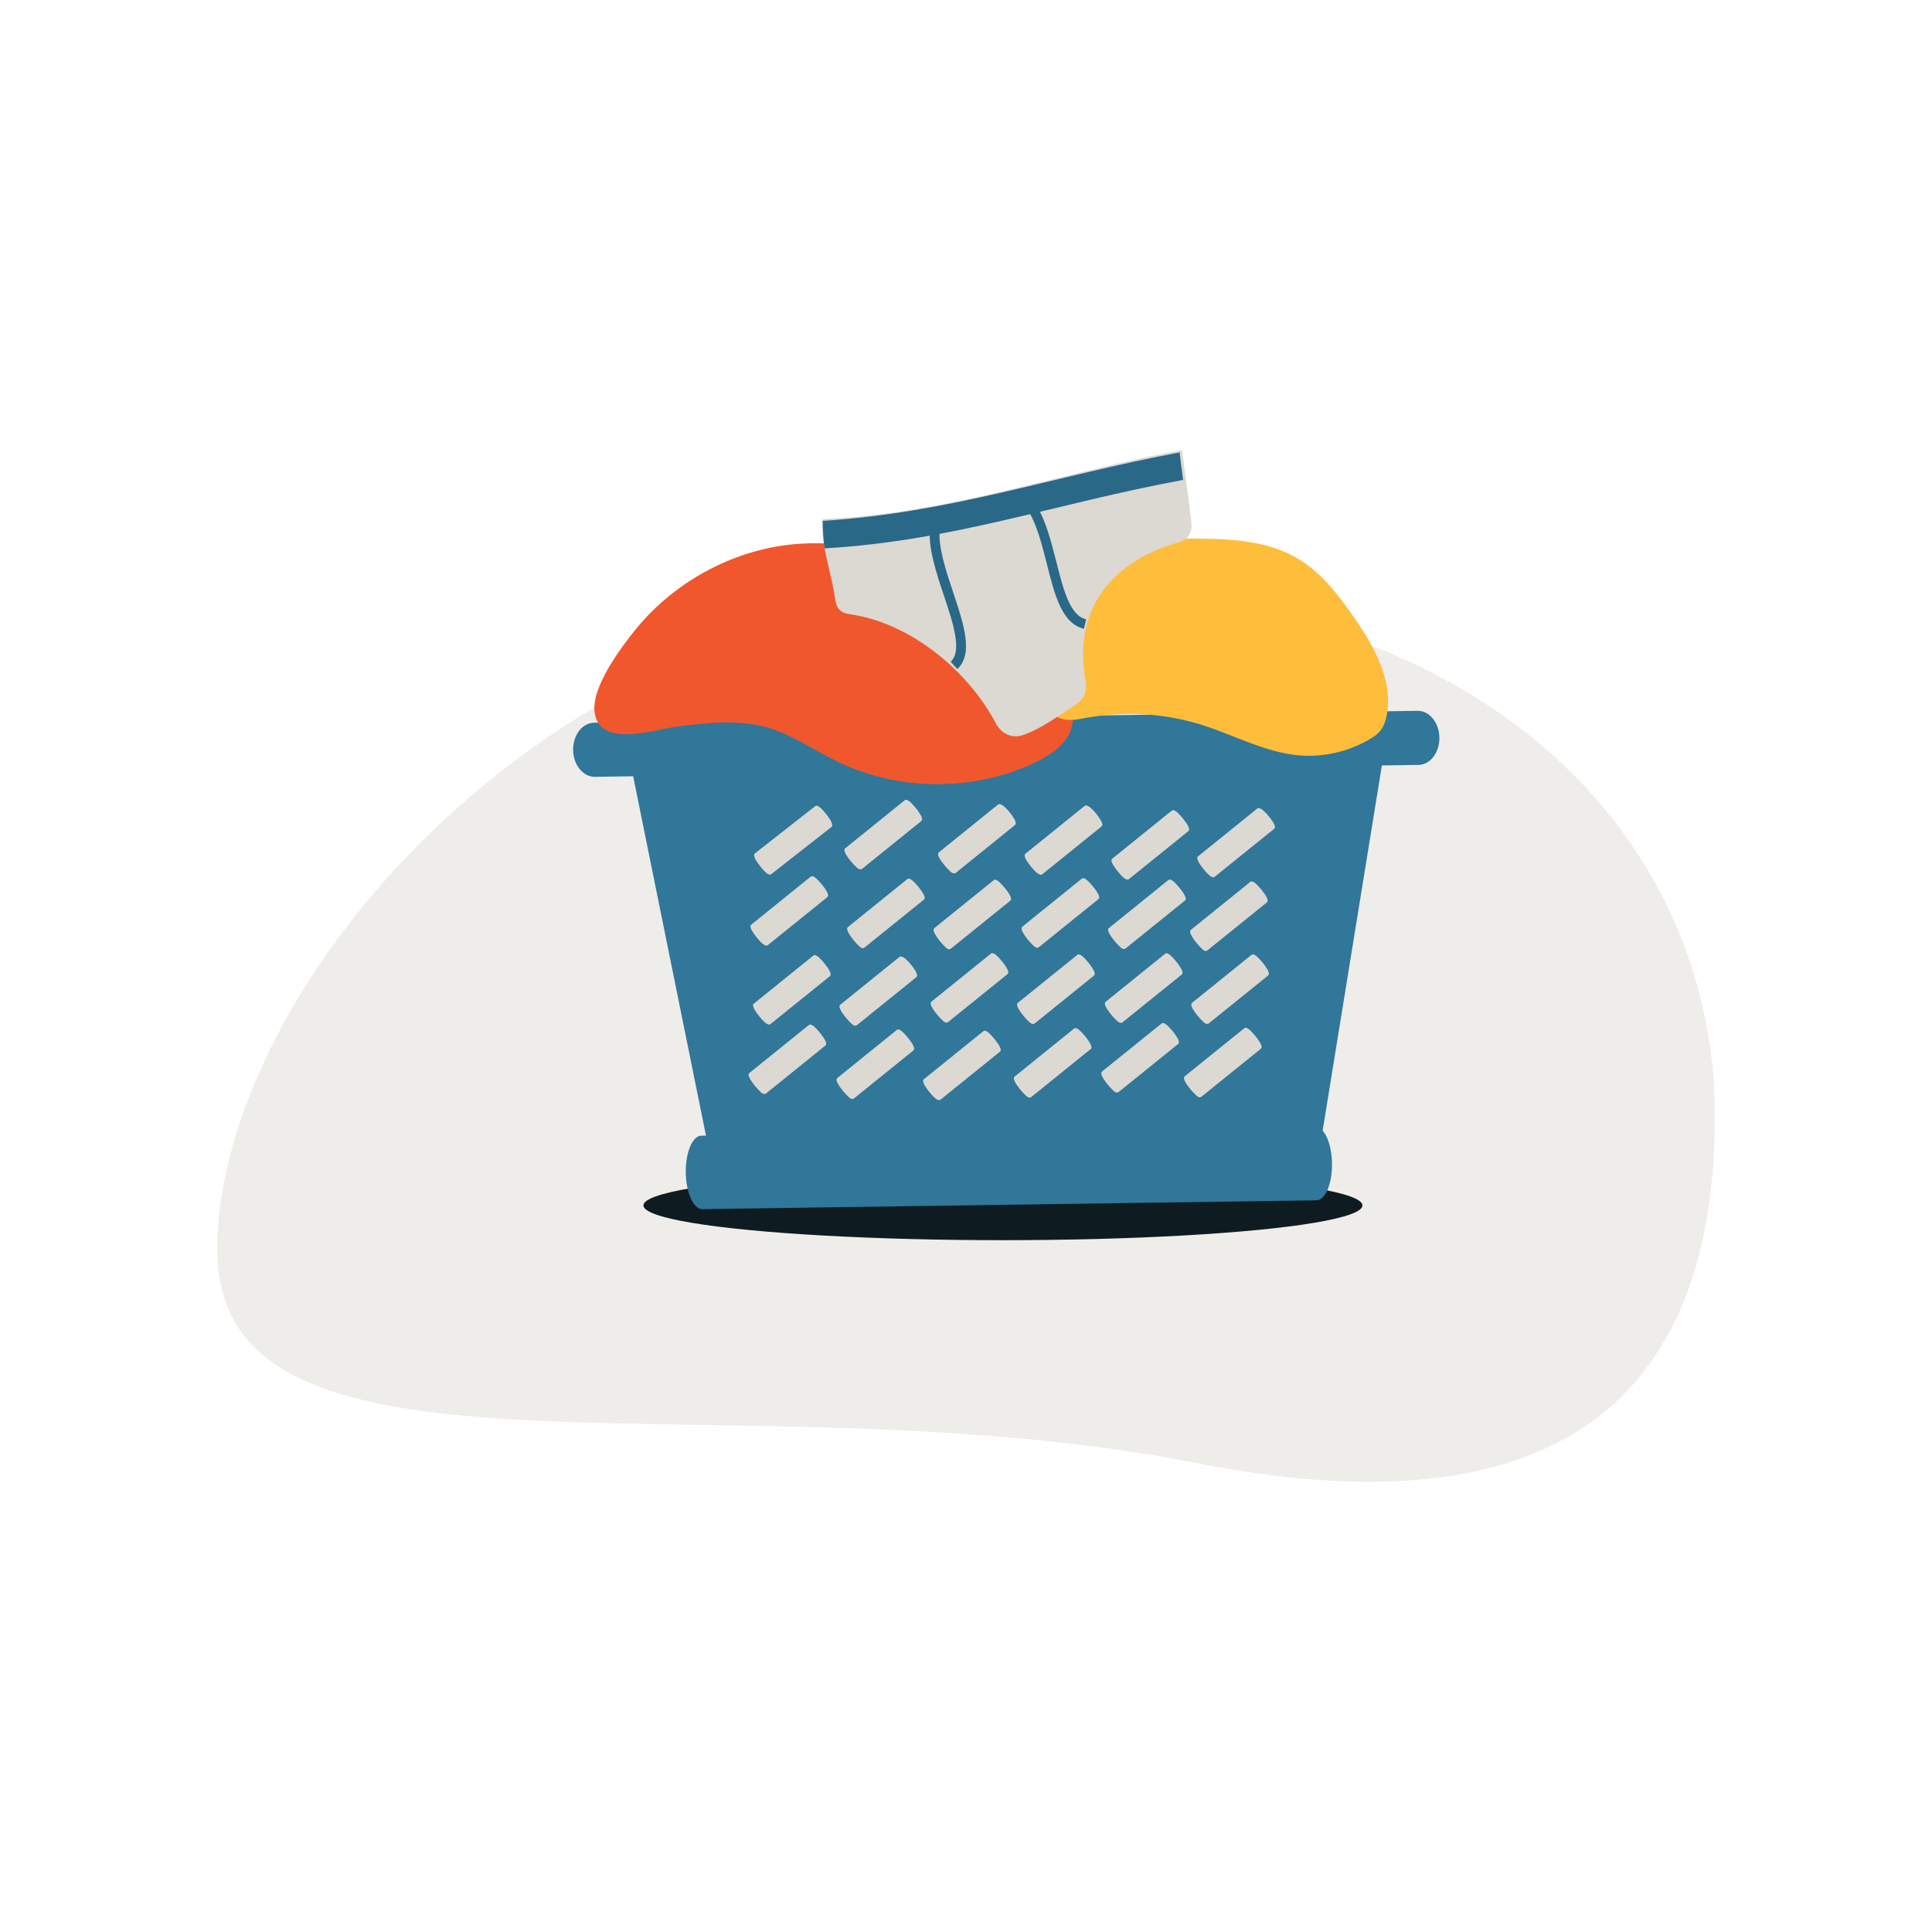 <?xml version="1.0" encoding="UTF-8"?>
<svg id="Layer_2" data-name="Layer 2" xmlns="http://www.w3.org/2000/svg" viewBox="0 0 125 125">
  <defs>
    <style>
      .cls-1 {
        fill: #30779a;
      }

      .cls-2 {
        fill: #0e1c21;
      }

      .cls-3 {
        fill: #296887;
      }

      .cls-4 {
        fill: #f1572c;
      }

      .cls-5 {
        fill: #febd3b;
      }

      .cls-6 {
        opacity: .48;
      }

      .cls-6, .cls-7 {
        fill: #dcd8d2;
      }

      .cls-8 {
        fill: none;
      }
    </style>
  </defs>
  <g id="Layer_1-2" data-name="Layer 1">
    <g>
      <g>
        <path class="cls-6" d="m14.05,80.89c0-16.89,21.49-42.89,52.46-42.89s44.44,17.27,44.44,34.17-8.67,27.38-33.47,22.5c-30.01-5.9-63.42,3.12-63.42-13.77Z"/>
        <g>
          <ellipse class="cls-2" cx="64.89" cy="77.99" rx="23.26" ry="2.25"/>
          <polygon class="cls-1" points="85 76.7 46.33 76.7 40.32 47.04 89.81 47.04 85 76.7"/>
          <path class="cls-1" d="m91.77,49.49l-53.28.77c-.76.01-1.39-.76-1.41-1.73h0c-.01-.97.59-1.76,1.36-1.77l53.28-.77c.76-.01,1.39.76,1.41,1.73h0c.01.97-.59,1.76-1.36,1.77Z"/>
          <path class="cls-1" d="m85.18,77.66l-39.74.57c-.57,0-1.05-1.05-1.07-2.36h0c-.02-1.31.43-2.38,1-2.39l39.74-.57c.57,0,1.05,1.05,1.07,2.36h0c.02,1.31-.43,2.38-1,2.39Z"/>
          <g>
            <path class="cls-7" d="m53.72,53.42l-3.89,3.05c-.06.04-.3-.18-.55-.5h0c-.25-.32-.41-.61-.35-.66l3.89-3.05c.06-.04.3.18.55.5h0c.25.32.41.61.35.66Z"/>
            <path class="cls-7" d="m49.82,56.59c-.1,0-.28-.09-.64-.55-.53-.67-.38-.79-.33-.83l3.89-3.05c.12-.1.28.05.36.12.11.1.24.24.36.4.53.67.38.79.33.83h0l-3.89,3.05s-.04.03-.08.03Zm-.78-1.22c.03.08.13.27.33.52.2.25.36.4.43.45l3.8-2.98c-.03-.08-.13-.27-.33-.52-.2-.25-.36-.4-.43-.45l-3.8,2.98Zm4.68-1.95h0,0Z"/>
          </g>
          <g>
            <path class="cls-7" d="m53.44,57.96l-3.84,3.1c-.06.04-.31-.18-.56-.49h0c-.25-.32-.42-.61-.36-.65l3.84-3.1c.06-.04.31.18.56.49h0c.25.32.42.61.36.65Z"/>
            <path class="cls-7" d="m49.59,61.18c-.1,0-.28-.09-.64-.54-.54-.67-.39-.78-.34-.82l3.84-3.1c.12-.1.28.05.36.11.11.1.24.24.37.4.54.67.39.78.34.82h0l-3.84,3.1s-.04.03-.09.03Zm-.79-1.21c.03.08.14.27.34.52.2.25.36.39.43.44l3.76-3.03c-.03-.08-.14-.27-.34-.52-.2-.25-.36-.39-.43-.44l-3.76,3.03Zm4.65-2.02h0,0Zm-.08-.09h0s0,0,0,0Z"/>
          </g>
          <g>
            <path class="cls-7" d="m59.53,53.02l-3.84,3.1c-.06.04-.31-.18-.56-.49h0c-.25-.32-.42-.61-.36-.65l3.84-3.1c.06-.04.31.18.56.49h0c.25.32.42.61.36.65Z"/>
            <path class="cls-7" d="m55.67,56.25c-.1,0-.21-.09-.27-.15-.11-.1-.24-.24-.37-.4-.54-.67-.39-.78-.34-.82l3.84-3.1c.12-.1.28.05.36.11.11.1.24.24.37.4.13.16.24.32.31.45.05.09.15.28.04.38l-3.84,3.1s-.06.03-.09.03Zm-.79-1.21c.03.08.14.27.34.52.2.25.36.39.43.44l3.76-3.03c-.03-.08-.14-.27-.34-.52-.2-.25-.36-.39-.43-.44l-3.76,3.03Z"/>
          </g>
          <g>
            <path class="cls-7" d="m53.62,63.06l-3.84,3.1c-.06.04-.31-.18-.56-.49h0c-.25-.32-.42-.61-.36-.65l3.84-3.1c.06-.04.31.18.56.49h0c.25.32.42.61.36.65Z"/>
            <path class="cls-7" d="m49.76,66.29c-.1,0-.28-.09-.64-.54-.54-.67-.39-.78-.34-.82l3.84-3.1c.12-.1.28.05.36.11.11.1.24.24.37.4.54.67.39.78.34.82h0l-3.84,3.1s-.04.03-.09.03Zm-.79-1.21c.03.08.14.27.34.52.2.25.36.39.43.44l3.76-3.03c-.03-.08-.14-.27-.34-.52-.2-.25-.36-.39-.43-.44l-3.76,3.03Zm4.65-2.02h0,0Z"/>
          </g>
          <g>
            <path class="cls-7" d="m59.71,58.13l-3.84,3.1c-.06.04-.31-.18-.56-.49h0c-.25-.32-.42-.61-.36-.65l3.84-3.1c.06-.04.31.18.56.49h0c.25.32.42.61.36.65Z"/>
            <path class="cls-7" d="m55.85,61.36c-.1,0-.21-.09-.27-.15-.11-.1-.24-.24-.37-.4-.13-.16-.24-.32-.31-.45-.05-.09-.15-.28-.04-.38l3.84-3.1c.12-.1.28.05.36.11.11.1.24.24.37.4.54.67.39.78.34.82h0l-3.84,3.1s-.06.03-.09.03Zm-.79-1.21c.03.08.14.27.34.52.2.25.36.39.43.44l3.76-3.03c-.03-.08-.14-.27-.34-.52-.2-.25-.36-.39-.43-.44l-3.76,3.03Zm4.65-2.02h0,0Z"/>
          </g>
          <g>
            <path class="cls-7" d="m65.59,53.28l-3.84,3.1c-.06.04-.31-.18-.56-.49h0c-.25-.32-.42-.61-.36-.65l3.84-3.1c.06-.04.31.18.56.49h0c.25.32.42.61.36.65Z"/>
            <path class="cls-7" d="m61.73,56.51c-.1,0-.21-.09-.27-.15-.11-.1-.24-.24-.37-.4-.54-.67-.39-.78-.34-.82l3.84-3.1s.19-.16.73.51c.13.16.24.32.31.45.05.09.15.28.04.38l-3.84,3.1s-.06.03-.09.03Zm-.79-1.21c.03.08.14.27.34.52.2.25.36.39.43.44l3.76-3.03c-.03-.08-.14-.27-.34-.52-.2-.25-.36-.39-.43-.44l-3.76,3.03Z"/>
          </g>
          <g>
            <path class="cls-7" d="m59.21,63.14l-3.84,3.1c-.06.04-.31-.18-.56-.49h0c-.25-.32-.42-.61-.36-.65l3.84-3.1c.06-.04.31.18.56.49h0c.25.32.42.61.36.65Z"/>
            <path class="cls-7" d="m55.35,66.37c-.1,0-.21-.09-.27-.15-.11-.1-.24-.24-.37-.4-.54-.67-.39-.78-.34-.82l3.84-3.1s.19-.16.73.51c.54.67.39.78.34.82h0l-3.84,3.1s-.06.03-.09.03Zm-.79-1.21c.03.08.14.27.34.52.2.25.36.39.43.44l3.76-3.03c-.03-.08-.14-.27-.34-.52-.2-.25-.36-.39-.43-.44l-3.76,3.03Zm4.65-2.02h0,0Z"/>
          </g>
          <g>
            <path class="cls-7" d="m65.3,58.2l-3.84,3.1c-.06.04-.31-.18-.56-.49h0c-.25-.32-.42-.61-.36-.65l3.84-3.1c.06-.04.31.18.56.49h0c.25.32.42.61.36.65Z"/>
            <path class="cls-7" d="m61.44,61.43c-.1,0-.21-.09-.27-.15-.11-.1-.24-.24-.37-.4-.13-.16-.24-.32-.31-.45-.05-.09-.15-.28-.04-.38l3.84-3.1c.12-.1.28.05.36.11.11.1.24.24.37.4.54.67.39.78.34.82h0l-3.84,3.1s-.06.03-.09.03Zm-.79-1.21c.03.08.14.27.34.52.2.25.36.39.43.44l3.76-3.03c-.03-.08-.14-.27-.34-.52-.2-.25-.36-.39-.43-.44l-3.76,3.03Zm4.65-2.02h0,0Z"/>
          </g>
          <g>
            <path class="cls-7" d="m71.19,53.36l-3.84,3.1c-.06.04-.31-.18-.56-.49h0c-.25-.32-.42-.61-.36-.65l3.84-3.1c.06-.04.31.18.56.49h0c.25.32.42.61.36.65Z"/>
            <path class="cls-7" d="m67.33,56.59c-.1,0-.28-.09-.64-.54-.54-.67-.39-.78-.34-.82l3.84-3.1s.19-.16.73.51c.13.16.24.32.31.45.05.09.15.28.04.38l-3.84,3.1s-.04.03-.09.03Zm-.79-1.21c.03.08.14.27.34.52.2.25.36.39.43.44l3.76-3.03c-.03-.08-.14-.27-.34-.52-.2-.25-.36-.39-.43-.44l-3.76,3.03Z"/>
          </g>
          <g>
            <path class="cls-7" d="m59.02,67.88l-3.84,3.1c-.06.04-.31-.18-.56-.49h0c-.25-.32-.42-.61-.36-.65l3.84-3.1c.06-.04.31.18.56.49h0c.25.32.42.61.36.65Z"/>
            <path class="cls-7" d="m55.16,71.11c-.1,0-.21-.09-.27-.15-.11-.1-.24-.24-.37-.4-.54-.67-.39-.78-.34-.82l3.84-3.1c.12-.1.28.05.36.11.11.1.24.24.37.4.54.67.39.78.34.82h0s-3.84,3.1-3.84,3.1c-.03.02-.06.03-.09.03Zm-.79-1.21c.03.08.14.27.34.52.2.25.36.39.43.44l3.76-3.03c-.03-.08-.14-.27-.34-.52-.2-.25-.36-.39-.43-.44l-3.76,3.03Zm4.65-2.02h0,0Zm-.08-.09s0,0,0,0h0s0,0,0,0Z"/>
          </g>
          <g>
            <path class="cls-7" d="m65.11,62.95l-3.84,3.1c-.06.04-.31-.18-.56-.49h0c-.25-.32-.42-.61-.36-.65l3.84-3.1c.06-.04.31.18.56.49h0c.25.32.42.61.36.65Z"/>
            <path class="cls-7" d="m61.25,66.17c-.1,0-.21-.09-.27-.15-.11-.1-.24-.24-.37-.4-.54-.67-.39-.78-.34-.82l3.84-3.1c.12-.1.28.05.36.11.11.1.24.24.37.4.54.67.39.78.34.82h0l-3.84,3.1s-.06.03-.09.03Zm-.79-1.21c.03.08.14.27.34.52.2.25.36.39.43.44l3.76-3.03c-.03-.08-.14-.27-.34-.52-.2-.25-.36-.39-.43-.44l-3.76,3.03Zm4.65-2.02h0,0Z"/>
          </g>
          <g>
            <path class="cls-7" d="m70.99,58.1l-3.84,3.1c-.06.04-.31-.18-.56-.49h0c-.25-.32-.42-.61-.36-.65l3.84-3.1c.06-.04.31.18.56.49h0c.25.32.42.61.36.65Z"/>
            <path class="cls-7" d="m67.13,61.33c-.1,0-.21-.09-.27-.15-.11-.1-.24-.24-.37-.4-.13-.16-.24-.32-.31-.45-.05-.09-.15-.28-.03-.38l3.84-3.1c.12-.1.28.05.36.11.11.1.24.24.37.4.54.67.39.78.34.82h0l-3.84,3.1s-.06.03-.09.03Zm-.79-1.21c.03.08.14.27.34.52.2.25.36.39.43.44l3.76-3.03c-.03-.08-.14-.27-.34-.52-.2-.25-.36-.39-.43-.44l-3.76,3.03Zm4.65-2.02h0,0Zm-.08-.09s0,0,0,0h0Z"/>
          </g>
          <g>
            <path class="cls-7" d="m64.61,67.95l-3.84,3.1c-.06.04-.31-.18-.56-.49h0c-.25-.32-.42-.61-.36-.65l3.84-3.1c.06-.04.31.18.56.49h0c.25.32.42.61.36.65Z"/>
            <path class="cls-7" d="m60.76,71.18c-.1,0-.28-.09-.64-.54-.54-.67-.39-.78-.34-.82l3.84-3.1c.12-.1.28.05.36.11.11.1.24.24.37.4.54.67.39.78.34.82h0s-3.84,3.1-3.84,3.1c-.02.01-.04.03-.09.03Zm-.79-1.21c.03.08.14.27.34.52.2.25.36.39.43.44l3.76-3.03c-.03-.08-.14-.27-.34-.52-.2-.25-.36-.39-.43-.44l-3.76,3.03Zm4.65-2.02h0,0Zm-.08-.09s0,0,0,0h0s0,0,0,0Z"/>
          </g>
          <g>
            <path class="cls-7" d="m70.7,63.02l-3.84,3.1c-.06.04-.31-.18-.56-.49h0c-.25-.32-.42-.61-.36-.65l3.84-3.1c.06-.04.31.18.56.49h0c.25.32.42.61.36.65Z"/>
            <path class="cls-7" d="m66.84,66.25c-.1,0-.21-.09-.27-.15-.11-.1-.24-.24-.37-.4-.54-.67-.39-.78-.34-.82l3.84-3.1c.12-.1.28.05.36.11.11.1.24.24.37.4.13.16.24.32.31.45.05.09.15.28.04.38l-3.84,3.1s-.06.03-.09.03Zm-.79-1.21c.03.08.14.27.34.52.2.25.36.39.43.44l3.76-3.03c-.03-.08-.14-.27-.34-.52-.2-.25-.36-.39-.43-.44l-3.76,3.03Z"/>
          </g>
          <g>
            <path class="cls-7" d="m76.59,58.18l-3.84,3.1c-.06.04-.31-.18-.56-.49h0c-.25-.32-.42-.61-.36-.65l3.84-3.1c.06-.04.31.18.56.49h0c.25.32.42.61.36.65Z"/>
            <path class="cls-7" d="m72.73,61.41c-.1,0-.21-.09-.27-.15-.11-.1-.24-.24-.37-.4-.54-.67-.39-.78-.34-.82l3.84-3.1c.12-.1.28.05.36.11.11.1.24.24.37.4.54.67.39.78.34.82h0l-3.84,3.1s-.06.03-.09.03Zm-.79-1.21c.03.08.14.27.34.52.2.25.36.39.43.44l3.76-3.03c-.03-.08-.14-.27-.34-.52-.2-.25-.36-.39-.43-.44l-3.76,3.03Zm4.65-2.02h0,0Zm-.08-.09s0,0,0,0h0Z"/>
          </g>
          <g>
            <path class="cls-7" d="m70.5,67.79l-3.84,3.1c-.06.04-.31-.18-.56-.49h0c-.25-.32-.42-.61-.36-.65l3.84-3.1c.06-.04.31.18.56.49h0c.25.32.42.61.36.65Z"/>
            <path class="cls-7" d="m66.63,71.02c-.1,0-.21-.09-.27-.15-.11-.1-.24-.24-.37-.4-.54-.67-.39-.78-.34-.82l3.84-3.1c.12-.1.28.05.36.11.11.1.24.24.37.4.54.67.39.78.34.82h0s-3.84,3.1-3.84,3.1c-.03.02-.06.03-.09.03Zm-.79-1.21c.03.08.14.27.34.52s.36.39.43.44l3.76-3.03c-.03-.08-.14-.27-.34-.52-.2-.25-.36-.39-.43-.44l-3.76,3.03Zm4.65-2.02h0,0Zm-.08-.09s0,0,0,0h0s0,0,0,0Z"/>
          </g>
          <g>
            <path class="cls-7" d="m76.38,62.95l-3.84,3.1c-.06.04-.31-.18-.56-.49h0c-.25-.32-.42-.61-.36-.65l3.84-3.1c.06-.04.31.18.56.49h0c.25.32.42.61.36.65Z"/>
            <path class="cls-7" d="m72.52,66.18c-.1,0-.21-.09-.27-.15-.11-.1-.24-.24-.37-.4-.54-.67-.39-.78-.34-.82l3.84-3.1c.12-.1.28.05.36.11.11.1.24.24.37.4.13.16.24.32.31.45.05.09.15.28.04.38l-3.84,3.1s-.06.03-.09.03Zm-.79-1.21c.03.08.14.27.34.52.2.25.36.39.43.44l3.76-3.03c-.03-.08-.14-.27-.34-.52-.2-.25-.36-.39-.43-.44l-3.76,3.03Z"/>
          </g>
          <g>
            <path class="cls-7" d="m81.97,63.02l-3.84,3.1c-.06.04-.31-.18-.56-.49h0c-.25-.32-.42-.61-.36-.65l3.84-3.1c.06-.04.31.18.56.49h0c.25.32.42.61.36.65Z"/>
            <path class="cls-7" d="m78.11,66.25c-.1,0-.21-.09-.27-.15-.11-.1-.24-.24-.37-.4-.54-.67-.39-.78-.34-.82l3.84-3.1c.12-.1.28.05.36.11.11.1.24.24.37.4.13.16.24.32.31.45.05.09.15.28.03.38l-3.84,3.1s-.06.03-.09.03Zm-.79-1.21c.03.08.14.27.34.52.2.25.36.39.43.44l3.76-3.03c-.03-.08-.14-.27-.34-.52-.2-.25-.36-.39-.43-.44l-3.76,3.03Z"/>
          </g>
          <g>
            <path class="cls-7" d="m82.35,53.53l-3.84,3.1c-.06.04-.31-.18-.56-.49h0c-.25-.32-.42-.61-.36-.65l3.84-3.1c.06-.04.31.18.56.49h0c.25.32.42.61.36.65Z"/>
            <path class="cls-7" d="m78.5,56.76c-.1,0-.28-.09-.64-.54-.54-.67-.39-.78-.34-.82l3.84-3.1s.19-.16.73.51c.54.67.39.78.34.82h0l-3.84,3.1s-.04.03-.09.03Zm-.79-1.21c.03.08.14.27.34.52.2.25.36.39.43.44l3.76-3.03c-.03-.08-.14-.27-.34-.52-.2-.25-.36-.39-.43-.44l-3.76,3.03Zm4.65-2.02h0,0Z"/>
          </g>
          <g>
            <path class="cls-7" d="m76.8,53.68l-3.84,3.1c-.06.04-.31-.18-.56-.49h0c-.25-.32-.42-.61-.36-.65l3.84-3.1c.06-.04.31.18.56.49h0c.25.32.42.61.36.65Z"/>
            <path class="cls-7" d="m72.95,56.91c-.1,0-.28-.09-.64-.54-.54-.67-.39-.78-.34-.82l3.84-3.1c.12-.1.28.05.36.11.11.1.24.24.37.4.54.67.39.78.34.82h0l-3.84,3.1s-.04.03-.09.03Zm-.79-1.21c.03.08.14.27.34.52.2.25.36.39.43.44l3.76-3.03c-.03-.08-.14-.27-.34-.52-.2-.25-.36-.39-.43-.44l-3.76,3.03Zm4.65-2.02h0,0Z"/>
          </g>
          <g>
            <path class="cls-7" d="m81.9,58.31l-3.84,3.1c-.06.04-.31-.18-.56-.49h0c-.25-.32-.42-.61-.36-.65l3.84-3.1c.06-.04.31.18.56.49h0c.25.32.42.61.36.65Z"/>
            <path class="cls-7" d="m78.04,61.54c-.1,0-.21-.09-.27-.15-.11-.1-.24-.24-.37-.4-.13-.16-.24-.32-.31-.45-.05-.09-.15-.28-.04-.38l3.84-3.1c.12-.1.28.05.36.11.11.1.24.24.37.4.54.67.39.78.34.82h0l-3.84,3.1s-.06.03-.09.03Zm-.79-1.21c.03.08.14.27.34.52.2.25.36.39.43.44l3.76-3.03c-.03-.08-.14-.27-.34-.52-.2-.25-.36-.39-.43-.44l-3.76,3.03Zm4.65-2.02h0,0Z"/>
          </g>
          <g>
            <path class="cls-7" d="m53.33,67.57l-3.84,3.1c-.06.04-.31-.18-.56-.49h0c-.25-.32-.42-.61-.36-.65l3.84-3.1c.06-.04.31.18.56.49h0c.25.32.42.61.36.65Z"/>
            <path class="cls-7" d="m49.47,70.79c-.1,0-.21-.09-.27-.15-.11-.1-.24-.24-.37-.4-.54-.67-.39-.78-.34-.82l3.84-3.1c.12-.1.28.05.36.11.11.1.24.24.37.4.54.67.39.78.34.82h0s-3.84,3.1-3.84,3.1c-.03.02-.06.03-.09.03Zm-.79-1.21c.03.08.14.27.34.52s.36.39.43.44l3.76-3.03c-.03-.08-.14-.27-.34-.52-.2-.25-.36-.39-.43-.44l-3.76,3.03Zm4.65-2.02h0,0Zm-.08-.09s0,0,0,0h0s0,0,0,0Z"/>
          </g>
          <g>
            <path class="cls-7" d="m76.15,67.47l-3.84,3.1c-.06.04-.31-.18-.56-.49h0c-.25-.32-.42-.61-.36-.65l3.84-3.1c.06-.04.31.18.56.49h0c.25.32.42.61.36.65Z"/>
            <path class="cls-7" d="m72.29,70.7c-.1,0-.21-.09-.27-.15-.11-.1-.24-.24-.37-.4-.13-.16-.24-.32-.31-.45-.05-.09-.15-.28-.03-.38l3.84-3.1c.12-.1.28.05.36.11.11.1.24.24.37.4.54.67.39.78.34.82h0s-3.84,3.1-3.84,3.1c-.03.02-.06.03-.09.03Zm-.79-1.21c.03.08.14.27.34.52s.36.39.43.44l3.76-3.03c-.03-.08-.14-.27-.34-.52-.2-.25-.36-.39-.43-.44l-3.76,3.03Zm4.65-2.02h0,0Zm-.08-.09s0,0,0,0h0s0,0,0,0Z"/>
          </g>
          <g>
            <path class="cls-7" d="m81.5,67.77l-3.84,3.1c-.06.04-.31-.18-.56-.49h0c-.25-.32-.42-.61-.36-.65l3.84-3.1c.06-.04.31.18.56.49h0c.25.32.42.61.36.65Z"/>
            <path class="cls-7" d="m77.64,71c-.1,0-.21-.09-.27-.15-.11-.1-.24-.24-.37-.4-.54-.67-.39-.78-.34-.82l3.84-3.1c.12-.1.28.05.36.11.11.1.24.24.37.4.54.67.39.78.34.82h0s-3.84,3.1-3.84,3.1c-.03.02-.06.03-.09.03Zm-.79-1.21c.03.08.14.27.34.52.2.25.36.39.43.44l3.76-3.03c-.03-.08-.14-.27-.34-.52-.2-.25-.36-.39-.43-.44l-3.76,3.03Zm4.65-2.02h0,0Z"/>
          </g>
          <path class="cls-4" d="m51.76,35.18c6.55-.43,12.95,3.33,16.65,8.75.61.9,1.18,1.96.95,3.02-.25,1.14-1.33,1.88-2.38,2.38-3.99,1.9-8.84,1.87-12.81-.06-1.53-.74-2.95-1.76-4.59-2.22-1.8-.5-3.72-.29-5.58-.07-1.66.2-5.12,1.46-5.52-.83-.29-1.64,1.76-4.35,2.72-5.52,2.58-3.12,6.51-5.2,10.56-5.45Z"/>
          <path class="cls-5" d="m71.9,35.41c1.81-.51,3.72-.57,5.6-.56,2.24.01,4.58.15,6.5,1.31,1.49.89,2.58,2.32,3.57,3.74,1.31,1.88,2.57,4.08,2.16,6.33-.07.37-.18.74-.41,1.03-.19.25-.46.43-.73.58-1.36.8-2.98,1.17-4.56,1.03-2.17-.19-4.14-1.29-6.21-1.95-2.42-.77-5.02-.93-7.51-.48-.5.09-1.02.21-1.52.09-.43-.1-.79-.37-1.15-.63-2.13-1.6-4.17-3.59-2.4-6.04,1.5-2.06,4.23-3.78,6.65-4.46Z"/>
          <g id="Underwear">
            <g>
              <g>
                <path class="cls-7" d="m76.26,34.97c-4.26,1.22-7.01,4.27-6.14,9.07.13.73-.09,1.15-.76,1.57-1.02.64-2.06,1.43-3.19,1.83-.74.26-1.34-.13-1.63-.7-1.82-3.46-5.61-6.57-9.53-7.12-.48-.07-.77-.24-.85-.86-.23-1.68-.88-3.27-.87-5.06,8.21-.36,14.89-2.9,23.1-4.44.17,1.5.43,3.13.59,4.59.06.61-.23.98-.71,1.12Z"/>
                <path class="cls-7" d="m65.72,47.64c-.53,0-1-.3-1.29-.84-.9-1.71-2.3-3.35-3.94-4.61-1.75-1.34-3.65-2.19-5.5-2.45-.5-.07-.86-.26-.95-.96-.09-.63-.24-1.26-.38-1.88-.24-1.02-.49-2.08-.48-3.2,0-.06.05-.12.11-.12,5.33-.23,9.97-1.38,14.89-2.59,2.61-.64,5.31-1.31,8.18-1.85.03,0,.07,0,.09.02.03.02.04.05.05.08.08.71.18,1.47.28,2.19.11.8.22,1.63.3,2.4.07.63-.22,1.08-.79,1.25-4.64,1.32-6.84,4.58-6.06,8.94.14.77-.09,1.24-.81,1.7-.24.15-.49.32-.73.47-.79.52-1.6,1.06-2.48,1.36-.17.06-.33.09-.49.09Zm-12.31-13.83c0,1.05.25,2.06.48,3.03.15.62.3,1.26.39,1.9.08.56.32.7.75.76,1.89.27,3.83,1.13,5.61,2.5,1.67,1.28,3.1,2.95,4.01,4.69.25.47.77.89,1.49.64.85-.3,1.65-.83,2.43-1.34.24-.16.49-.32.74-.48.64-.4.83-.78.71-1.45-.42-2.33-.03-4.34,1.17-5.97,1.09-1.48,2.84-2.6,5.06-3.24h0c.46-.13.67-.47.62-.99-.08-.77-.19-1.59-.3-2.39-.09-.69-.19-1.39-.27-2.07-2.82.53-5.47,1.19-8.04,1.82-4.9,1.21-9.52,2.35-14.83,2.59Z"/>
              </g>
              <path class="cls-3" d="m76.55,31.05c-8.33,1.54-14.83,3.94-23.2,4.43-.1-.59-.1-1.19-.12-1.78,8.28-.53,14.84-2.87,23.09-4.43.07.6.14,1.19.23,1.79Z"/>
            </g>
            <path class="cls-3" d="m70.13,40.68c-1.43-.33-1.9-2.21-2.4-4.2-.32-1.26-.65-2.57-1.23-3.48l.53-.34c.63.99.97,2.35,1.31,3.67.45,1.8.88,3.5,1.93,3.74l-.14.62Z"/>
            <path class="cls-3" d="m61.93,43.28l-.42-.47c.76-.68.15-2.51-.44-4.28-.49-1.46-.99-2.98-.91-4.22l.63.04c-.07,1.12.41,2.57.88,3.98.69,2.06,1.33,4,.26,4.96Z"/>
          </g>
        </g>
      </g>
      <rect class="cls-8" width="125" height="125"/>
    </g>
  </g>
</svg>